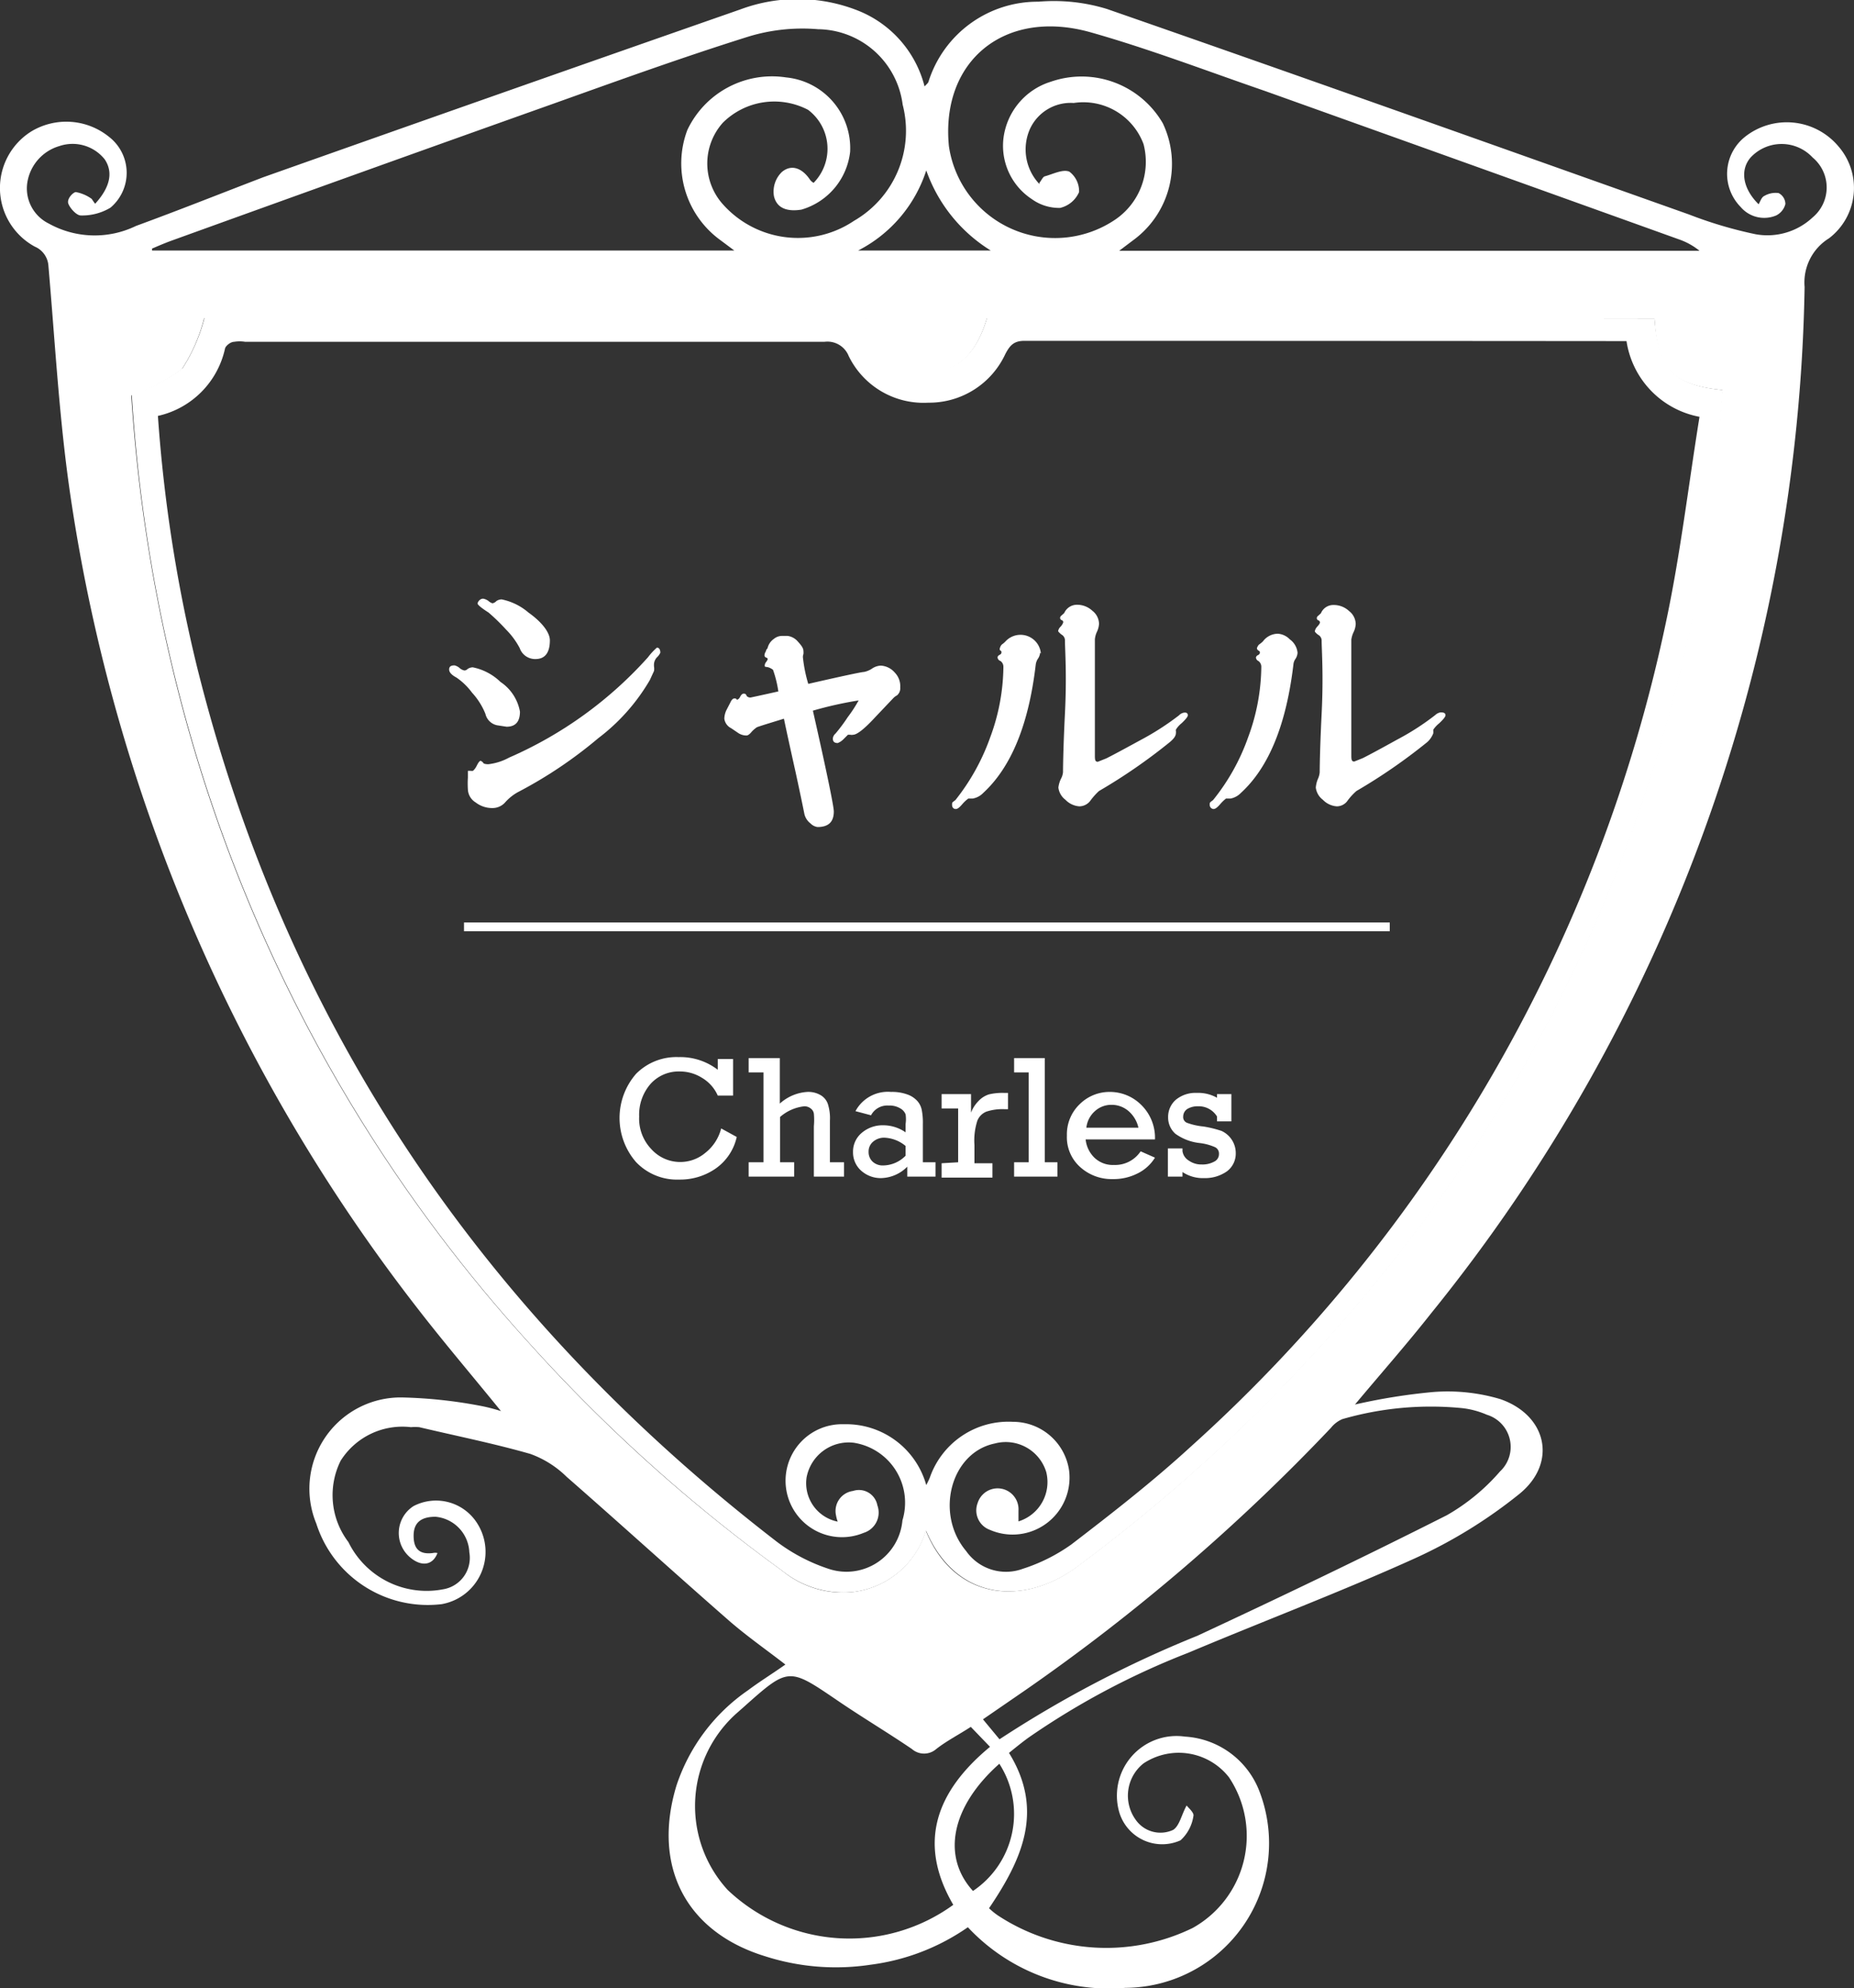 <svg xmlns="http://www.w3.org/2000/svg" viewBox="0 0 76.2 81.66"><rect x="0" y="0" width="76.2" height="81.66" fill="#333333" stroke="none"/><defs><style>.cls-1{fill:#fff;}</style></defs><g id="レイヤー_2" data-name="レイヤー 2"><g id="レイヤー_1-2" data-name="レイヤー 1"><path class="cls-1" d="M3.91,8.37c.62-.68.75-1.3.39-1.83A1.69,1.69,0,0,0,2.44,6a1.86,1.86,0,0,0-1.33,1.6A1.61,1.61,0,0,0,2,9.18a3.89,3.89,0,0,0,3.59.1c1.75-.64,3.48-1.33,5.23-2q9.8-3.47,19.6-6.89a6.74,6.74,0,0,1,4.88.06A4.56,4.56,0,0,1,38,3.55c.07-.08.14-.13.16-.19A4.7,4.7,0,0,1,42.68.07a7.43,7.43,0,0,1,2.82.3c8,2.78,16,5.63,23.92,8.44a17.45,17.45,0,0,0,2.73.81,2.72,2.72,0,0,0,2.35-.69,1.6,1.6,0,0,0,0-2.46,1.74,1.74,0,0,0-2.55,0c-.44.51-.33,1.27.33,1.92.07-.12.12-.29.23-.34a.92.92,0,0,1,.59-.12.51.51,0,0,1,.28.45.72.72,0,0,1-.38.47,1.27,1.27,0,0,1-1.46-.35,1.94,1.94,0,0,1,.18-2.88A2.77,2.77,0,0,1,75.55,6a2.6,2.6,0,0,1-.38,3.79,2.13,2.13,0,0,0-1,2A68.79,68.79,0,0,1,58.83,53.93c-1,1.27-2.07,2.48-3.14,3.76a24.54,24.54,0,0,1,3.17-.51,7.57,7.57,0,0,1,2.81.29c1.92.67,2.34,2.62.78,3.89A20.06,20.06,0,0,1,58.17,64c-3.07,1.39-6.23,2.58-9.34,3.89a31.6,31.6,0,0,0-6.57,3.49c-.26.19-.52.4-.79.62,1.46,2.36.54,4.37-.82,6.38a2.84,2.84,0,0,0,.37.3,8.11,8.11,0,0,0,8,.51A4.33,4.33,0,0,0,50.51,73,2.62,2.62,0,0,0,47,72.43a1.69,1.69,0,0,0-.32,2.32,1.24,1.24,0,0,0,1.54.41c.26-.17.34-.62.55-1,.06.08.32.3.28.43a1.68,1.68,0,0,1-.53,1A1.84,1.84,0,0,1,46,74.43a2.45,2.45,0,0,1,2.7-3.1,3.5,3.5,0,0,1,3.06,2.24,5.94,5.94,0,0,1-5.51,8.08,7.94,7.94,0,0,1-6.47-2.49,9,9,0,0,1-4,1.54,9.52,9.52,0,0,1-4.34-.35c-3.25-1-4.64-3.69-3.64-7a7.68,7.68,0,0,1,2.94-3.92c.48-.36,1-.68,1.54-1.06-.8-.62-1.62-1.19-2.36-1.84-2.22-1.94-4.41-3.93-6.63-5.87a4.13,4.13,0,0,0-1.49-.94c-1.5-.43-3.05-.74-4.57-1.1a1.93,1.93,0,0,0-.34,0A3,3,0,0,0,14,60a3.18,3.18,0,0,0,.32,3.34,3.58,3.58,0,0,0,3.89,1.94,1.31,1.31,0,0,0,1.08-1.52,1.53,1.53,0,0,0-1.39-1.46c-.53,0-.89.19-.9.75s.23.81.79.74a.43.43,0,0,1,.19,0c-.18.48-.61.57-1.06.23A1.31,1.31,0,0,1,17,61.86a2,2,0,0,1,2.62.72,2.18,2.18,0,0,1-1.47,3.31A4.81,4.81,0,0,1,13,62.58a3.75,3.75,0,0,1,3.54-5.18,19.37,19.37,0,0,1,3.29.36,7.3,7.3,0,0,1,.76.2c-1.21-1.49-2.39-2.87-3.5-4.31A71.33,71.33,0,0,1,2.92,20.53c-.48-3.18-.65-6.4-.93-9.61a.92.92,0,0,0-.56-.79A2.74,2.74,0,0,1,1.3,5.39a2.79,2.79,0,0,1,3.18.23,1.87,1.87,0,0,1,.06,2.91,2.25,2.25,0,0,1-1.22.32c-.17,0-.43-.28-.51-.48s.2-.48.31-.48a1.61,1.61,0,0,1,.65.28S3.84,8.28,3.91,8.37ZM68,13.08H40.56c-.42,1.43-1.19,2.2-2.36,2.21a2.48,2.48,0,0,1-2.63-2.22H8.39a6.94,6.94,0,0,1-.92,2.1A7.31,7.31,0,0,1,5.4,16.24c0-.09,0,0,0,.08a66.36,66.36,0,0,0,1.9,12A62.91,62.91,0,0,0,21.79,55.22a65.7,65.7,0,0,0,10.35,9.29,3.92,3.92,0,0,0,2.91.88,3.57,3.57,0,0,0,3-2.52c1.2,2.93,4.08,3.09,6.24,1.46a69.05,69.05,0,0,0,14.2-14.16,63.4,63.4,0,0,0,12-30.87c.13-1.09.2-2.19.3-3.28C68.73,15.81,68.12,15.16,68,13.08ZM33.44,7.51a2,2,0,0,0-.23-3,3,3,0,0,0-3.5.53,2.51,2.51,0,0,0,0,3.35,4.13,4.13,0,0,0,5.39.68,4.27,4.27,0,0,0,2-4.77A3.55,3.55,0,0,0,33.62,1.2a7.59,7.59,0,0,0-2.88.31C28,2.37,25.32,3.34,22.63,4.3,17.45,6.14,12.27,8,7.09,9.87c-.28.1-.56.22-.84.34l0,.08H30.18l-.59-.44a3.89,3.89,0,0,1-1.34-4.51,3.85,3.85,0,0,1,4.06-2.16,2.92,2.92,0,0,1,2.63,3.06,2.8,2.8,0,0,1-2,2.37c-.5.08-1,0-1.13-.55a1.12,1.12,0,0,1,.33-1c.4-.33.83-.14,1.13.29A.45.45,0,0,0,33.44,7.51Zm9.28,0c.09-.11.14-.25.23-.27.33-.09.73-.3,1-.19a1,1,0,0,1,.4.84,1.13,1.13,0,0,1-.78.65,1.92,1.92,0,0,1-1.16-.36A2.62,2.62,0,0,1,41.24,5.7a2.79,2.79,0,0,1,1.94-2.34,3.86,3.86,0,0,1,4.61,1.7,3.88,3.88,0,0,1-1.22,4.81L46,10.3H69.85A2.79,2.79,0,0,0,69,9.83q-8.52-3.06-17-6.09C49.56,2.9,47.21,2,44.8,1.32,41.27.34,38.66,2.52,39,6a4.41,4.41,0,0,0,6.76,3.07A2.87,2.87,0,0,0,47,5.92a2.64,2.64,0,0,0-2.87-1.69A1.84,1.84,0,0,0,42.33,5.3,2.07,2.07,0,0,0,42.72,7.56ZM39.9,70.93c-.49.32-1,.58-1.42.91a.76.76,0,0,1-1,0c-1-.68-2.06-1.31-3.07-2-2-1.36-2-1.37-3.86.29l-.25.22a5.1,5.1,0,0,0-.39,7.28,7.27,7.27,0,0,0,9.27.61c-1.5-2.57-.68-4.68,1.51-6.49Zm1.18.51a46.68,46.68,0,0,1,8.13-4.25c3.44-1.6,6.86-3.24,10.25-4.95a8.36,8.36,0,0,0,2.19-1.8,1.38,1.38,0,0,0-.54-2.33,3.52,3.52,0,0,0-1-.27,13.1,13.1,0,0,0-4.94.45,1.21,1.21,0,0,0-.47.36A80.72,80.72,0,0,1,42.16,69.41L40.4,70.62Zm0,1c-2,1.77-2.38,3.82-1.09,5.23A3.81,3.81,0,0,0,41.05,72.41ZM35.27,10.29h5.45A6.34,6.34,0,0,1,38.07,7,5.64,5.64,0,0,1,35.27,10.29Z"/><path class="cls-1" d="M68,13.08c.17,2.08.77,2.73,2.81,2.94-.09,1.09-.17,2.19-.29,3.28a63.51,63.51,0,0,1-12,30.87A69,69,0,0,1,44.31,64.33c-2.17,1.63-5,1.47-6.25-1.46a3.57,3.57,0,0,1-3,2.52,4,4,0,0,1-2.92-.88A66.6,66.6,0,0,1,21.8,55.22,63,63,0,0,1,7.31,28.28a65.47,65.47,0,0,1-1.89-12c0-.09,0-.17,0-.08a7.24,7.24,0,0,0,2.08-1.07,7,7,0,0,0,.91-2.1H35.59a2.48,2.48,0,0,0,2.62,2.22c1.17,0,1.95-.78,2.36-2.21Zm-61.51,4A61.25,61.25,0,0,0,8.08,27.32c3.67,14.82,11.79,26.71,23.84,36a7.36,7.36,0,0,0,2.17,1.13,2.31,2.31,0,0,0,3-2,2.49,2.49,0,0,0-2-3.19,1.76,1.76,0,0,0-1.94,1.43,1.61,1.61,0,0,0,1.28,1.81,1.45,1.45,0,0,1-.07-.26.83.83,0,0,1,.7-1,.77.77,0,0,1,1,.59.87.87,0,0,1-.56,1.13,2.32,2.32,0,1,1-.82-4.46A3.42,3.42,0,0,1,38.07,61c.08-.16.12-.24.15-.32a3.42,3.42,0,0,1,3.41-2.28,2.33,2.33,0,0,1,2.31,2,2.34,2.34,0,0,1-3.25,2.44.85.85,0,0,1-.51-1.1.86.86,0,0,1,1.68.31c0,.14,0,.28,0,.44A1.69,1.69,0,0,0,43,60.46a1.74,1.74,0,0,0-2.11-1.17c-1.81.37-2.48,2.88-1.18,4.42a2,2,0,0,0,2.32.73,7.29,7.29,0,0,0,2-1c1.67-1.28,3.34-2.58,4.89-4A63,63,0,0,0,68.46,25.61c.6-2.8.93-5.64,1.39-8.49a3.73,3.73,0,0,1-3-3.11l-.43,0Q54.26,14,42.1,14c-.44,0-.6.2-.78.54a3.45,3.45,0,0,1-3.17,2,3.42,3.42,0,0,1-3.27-1.92.94.94,0,0,0-1-.58H10.08a1.41,1.41,0,0,0-.46,0c-.14,0-.34.16-.37.27A3.63,3.63,0,0,1,6.46,17.09Z"/><path class="cls-1" d="M29.64,46.35l.64.35A2.15,2.15,0,0,1,29.41,48a2.55,2.55,0,0,1-1.49.45,2.32,2.32,0,0,1-1.78-.72,2.76,2.76,0,0,1,0-3.62,2.33,2.33,0,0,1,1.75-.69,2.53,2.53,0,0,1,1.61.52v-.44h.63V45h-.63a1.59,1.59,0,0,0-.65-.73,1.71,1.71,0,0,0-.92-.26,1.55,1.55,0,0,0-1.2.52,1.92,1.92,0,0,0-.46,1.33,1.81,1.81,0,0,0,.5,1.34,1.6,1.6,0,0,0,2.21.16A1.86,1.86,0,0,0,29.64,46.35Z"/><path class="cls-1" d="M31.38,47.74V44.05h-.61v-.59h1.28v1.87a1.86,1.86,0,0,1,1.13-.48,1,1,0,0,1,.56.14.67.67,0,0,1,.29.37,1.93,1.93,0,0,1,.08.67v1.71h.58v.59H33.45V46.26a2.87,2.87,0,0,0,0-.52.32.32,0,0,0-.13-.21.41.41,0,0,0-.26-.09,1.81,1.81,0,0,0-1,.44v1.86h.58v.59H30.77v-.59Z"/><path class="cls-1" d="M38.45,47.74v.59H37.29v-.41a1.56,1.56,0,0,1-1.08.47,1.2,1.2,0,0,1-.81-.3,1,1,0,0,1-.34-.77,1,1,0,0,1,.36-.79,1.32,1.32,0,0,1,.88-.31,1.61,1.61,0,0,1,.92.29v-.34a1.35,1.35,0,0,0,0-.4.49.49,0,0,0-.23-.25.84.84,0,0,0-.47-.11.75.75,0,0,0-.72.4l-.64-.17a1.51,1.51,0,0,1,1.46-.79,1.83,1.83,0,0,1,.66.1,1,1,0,0,1,.42.27.78.78,0,0,1,.18.35,2.7,2.7,0,0,1,.05.6v1.57Zm-1.23-.67a1.45,1.45,0,0,0-.87-.34.69.69,0,0,0-.46.16.52.52,0,0,0-.19.42.54.54,0,0,0,.16.4.61.61,0,0,0,.45.16,1.31,1.31,0,0,0,.91-.4Z"/><path class="cls-1" d="M39.38,47.74V45.53H38.7v-.59h1.21v.76a1.39,1.39,0,0,1,.32-.49,1,1,0,0,1,.42-.26,2.44,2.44,0,0,1,.61-.06h.17v.67H41.3a2.1,2.1,0,0,0-.76.1.67.67,0,0,0-.37.37,2.64,2.64,0,0,0-.12,1v.75h.74v.59H38.7v-.59Z"/><path class="cls-1" d="M42.28,47.74V44.05h-.6v-.59h1.26v4.28h.52v.59H41.68v-.59Z"/><path class="cls-1" d="M47.47,46.8H44.62a1.22,1.22,0,0,0,.37.76,1.09,1.09,0,0,0,.79.29,1.26,1.26,0,0,0,1.1-.56l.59.26a1.74,1.74,0,0,1-.74.66,2.17,2.17,0,0,1-1,.22,1.92,1.92,0,0,1-1.33-.49,1.64,1.64,0,0,1-.55-1.3,1.71,1.71,0,0,1,.53-1.29,1.74,1.74,0,0,1,1.24-.5,1.82,1.82,0,0,1,1.24.49A1.89,1.89,0,0,1,47.47,46.8Zm-.68-.48a1.27,1.27,0,0,0-.37-.65,1.06,1.06,0,0,0-.74-.29,1,1,0,0,0-.69.27,1.06,1.06,0,0,0-.34.67Z"/><path class="cls-1" d="M48,48.33V47.17h.6v.11a.54.54,0,0,0,.26.39.88.88,0,0,0,.53.16,1,1,0,0,0,.52-.12.34.34,0,0,0,.19-.31.29.29,0,0,0-.16-.28,2.2,2.2,0,0,0-.63-.17,2.1,2.1,0,0,1-1-.38.89.89,0,0,1-.3-.69.93.93,0,0,1,.32-.71,1.27,1.27,0,0,1,.86-.28,1.57,1.57,0,0,1,.83.2v-.15h.59v1.12h-.59v-.2a.88.88,0,0,0-.79-.42.81.81,0,0,0-.43.11.37.37,0,0,0-.17.31.25.25,0,0,0,.16.26,2.68,2.68,0,0,0,.67.15,4.69,4.69,0,0,1,.74.18,1,1,0,0,1,.59.91.91.91,0,0,1-.36.75,1.56,1.56,0,0,1-.94.28,1.51,1.51,0,0,1-.89-.25v.19Z"/><path class="cls-1" d="M21.37,29.23c0,.41-.18.62-.55.62l-.39-.06a.62.62,0,0,1-.48-.47,2.85,2.85,0,0,0-.55-.87,2.66,2.66,0,0,0-.64-.62q-.3-.16-.3-.33c0-.12.07-.17.22-.17a.49.49,0,0,1,.2.1.42.42,0,0,0,.21.11s.07,0,.14-.07a.41.41,0,0,1,.2-.06,2.28,2.28,0,0,1,1.14.6A1.86,1.86,0,0,1,21.37,29.23Zm5.77-2.42A.61.61,0,0,1,27,27a.46.46,0,0,0-.12.26.9.9,0,0,0,0,.12.54.54,0,0,1,0,.18l-.17.37a8.1,8.1,0,0,1-2.12,2.39,18.07,18.07,0,0,1-3.31,2.22,2,2,0,0,0-.53.43.69.69,0,0,1-.5.22,1.11,1.11,0,0,1-.7-.23.66.66,0,0,1-.32-.54,3.88,3.88,0,0,1,0-.48c0-.15,0-.25,0-.28l.11,0a.24.24,0,0,0,.1,0s.08-.06.15-.2.12-.21.17-.21l.09.06c0,.06.11.08.22.08a2.31,2.31,0,0,0,.85-.27A16.52,16.52,0,0,0,26.63,27,2.55,2.55,0,0,1,27,26.6C27.08,26.6,27.14,26.67,27.14,26.81ZM22.6,26.3c0,.51-.2.77-.59.77a.67.67,0,0,1-.65-.45,3.16,3.16,0,0,0-.56-.76,8.29,8.29,0,0,0-.72-.7c-.3-.19-.45-.32-.45-.37s.08-.2.23-.2a.52.52,0,0,1,.21.09.46.46,0,0,0,.17.1.29.29,0,0,0,.16-.09.38.38,0,0,1,.22-.07,2.44,2.44,0,0,1,1.1.54C22.31,25.58,22.6,26,22.6,26.3Z"/><path class="cls-1" d="M37,28.23a.39.39,0,0,1-.13.33.63.63,0,0,0-.14.1l-.75.79c-.45.49-.76.73-.92.73a.24.24,0,0,1-.11,0l-.1,0-.18.18a.67.67,0,0,1-.24.16c-.14,0-.2-.06-.2-.19a.31.31,0,0,1,.11-.2,6.83,6.83,0,0,0,.5-.67,5.72,5.72,0,0,0,.45-.69,15.5,15.5,0,0,0-1.88.42c.58,2.56.86,3.94.86,4.14,0,.43-.22.64-.67.64a.5.5,0,0,1-.29-.15.68.68,0,0,1-.25-.39q-.12-.6-.36-1.71c-.21-.94-.37-1.67-.48-2.2-.55.17-.92.28-1.11.35a1.26,1.26,0,0,0-.21.18c-.09.11-.16.16-.22.16a.62.62,0,0,1-.32-.09l-.31-.21a.51.51,0,0,1-.28-.39.88.88,0,0,1,.08-.34l.17-.33c.05-.11.11-.16.15-.16l.07,0,.05.05s.07,0,.13-.12.12-.13.15-.13.09,0,.12.1a.21.21,0,0,0,.16.06s.43-.09,1.14-.25a4.63,4.63,0,0,0-.22-.89s-.09-.07-.19-.1-.15,0-.15-.07a.24.24,0,0,1,.06-.15s.06-.08.06-.11,0-.05-.06-.07a.1.1,0,0,1-.07-.1.35.35,0,0,1,.06-.16c0-.07.07-.11.07-.14a.64.64,0,0,1,.26-.37.52.52,0,0,1,.34-.12l.1,0,.12,0a.66.66,0,0,1,.42.23c.15.16.23.28.23.38a.51.51,0,0,1,0,.14A.34.34,0,0,0,33,27a5.89,5.89,0,0,0,.22,1.09c1.44-.33,2.2-.49,2.29-.49a.94.94,0,0,0,.32-.13.69.69,0,0,1,.37-.13.81.81,0,0,1,.57.28A.8.8,0,0,1,37,28.23Z"/><path class="cls-1" d="M42.75,26.81a.53.53,0,0,1-.1.26.59.59,0,0,0-.08.22q-.43,3.69-2.16,5.28a.79.79,0,0,1-.43.23h-.09l-.09,0s-.12.08-.24.22-.2.21-.28.21-.15-.06-.15-.17,0-.09.14-.2a8.92,8.92,0,0,0,1.43-2.58,8.5,8.5,0,0,0,.54-2.89.29.29,0,0,0-.12-.24A.17.17,0,0,1,41,27s0-.06.08-.1.08-.08.08-.11,0-.05-.06-.08a.11.11,0,0,1,0-.1.29.29,0,0,1,.08-.14.9.9,0,0,0,.16-.14.84.84,0,0,1,1.44.51Zm6.07,2.57c0,.06-.09.17-.26.33a1,1,0,0,0-.23.26.18.18,0,0,0,0,.06.28.28,0,0,1,0,.08c0,.12-.09.24-.26.38a23.05,23.05,0,0,1-2.9,2,2.69,2.69,0,0,0-.35.39.57.57,0,0,1-.46.24.88.88,0,0,1-.57-.27.74.74,0,0,1-.29-.5A1.14,1.14,0,0,1,43.6,32a.72.72,0,0,0,.09-.28s0-.82.08-2.42,0-2.61,0-3a.27.27,0,0,0-.15-.24c-.08-.07-.13-.12-.13-.14a.33.33,0,0,1,.1-.18.48.48,0,0,0,.11-.18.09.09,0,0,0-.07-.09.1.1,0,0,1-.06-.09s0-.06.06-.1l.11-.1a.57.57,0,0,1,.53-.34.92.92,0,0,1,.63.25.69.69,0,0,1,.27.53.86.86,0,0,1-.09.34.93.93,0,0,0-.08.3c0,.22,0,1.06,0,2.53S45,31,45,31c0,.19,0,.29.12.29l.35-.14c.3-.15.78-.41,1.44-.77a11.07,11.07,0,0,0,1.55-1,.36.36,0,0,1,.21-.11C48.77,29.26,48.82,29.3,48.82,29.38Z"/><path class="cls-1" d="M53.33,26.81a.51.51,0,0,1-.09.26.46.46,0,0,0-.08.22Q52.72,31,51,32.57a.8.8,0,0,1-.42.23h-.09l-.1,0s-.11.08-.23.22-.21.21-.28.21-.16-.06-.16-.17,0-.09.14-.2a8.71,8.71,0,0,0,1.44-2.58,8.5,8.5,0,0,0,.54-2.89.29.29,0,0,0-.12-.24.17.17,0,0,1-.1-.14s0-.06.08-.1.08-.08.08-.11,0-.05-.06-.08a.12.12,0,0,1-.06-.1.42.42,0,0,1,.08-.14,1.19,1.19,0,0,0,.17-.14.77.77,0,0,1,.61-.31.75.75,0,0,1,.49.23A.77.77,0,0,1,53.33,26.81Zm6.08,2.57c0,.06-.09.17-.26.33a1.16,1.16,0,0,0-.24.26.39.39,0,0,0,0,.06s0,.06,0,.08-.09.24-.26.38a23.05,23.05,0,0,1-2.9,2,2.52,2.52,0,0,0-.36.39.54.54,0,0,1-.45.24.88.88,0,0,1-.57-.27.74.74,0,0,1-.29-.5,1.14,1.14,0,0,1,.08-.34.87.87,0,0,0,.08-.28s0-.82.08-2.42,0-2.61,0-3a.27.27,0,0,0-.15-.24c-.09-.07-.13-.12-.13-.14a.36.36,0,0,1,.09-.18q.12-.13.12-.18a.09.09,0,0,0-.07-.09.1.1,0,0,1-.06-.09s0-.06.06-.1l.11-.1a.55.55,0,0,1,.52-.34.92.92,0,0,1,.64.25.69.69,0,0,1,.27.53.86.86,0,0,1-.09.34,1.06,1.06,0,0,0-.09.3c0,.22,0,1.06,0,2.53s0,2.19,0,2.19c0,.19,0,.29.12.29l.35-.14c.3-.15.78-.41,1.43-.77a10.48,10.48,0,0,0,1.55-1,.41.41,0,0,1,.22-.11C59.36,29.26,59.41,29.3,59.41,29.38Z"/><rect class="cls-1" x="19.07" y="37.89" width="38.05" height="0.36"/></g></g></svg>